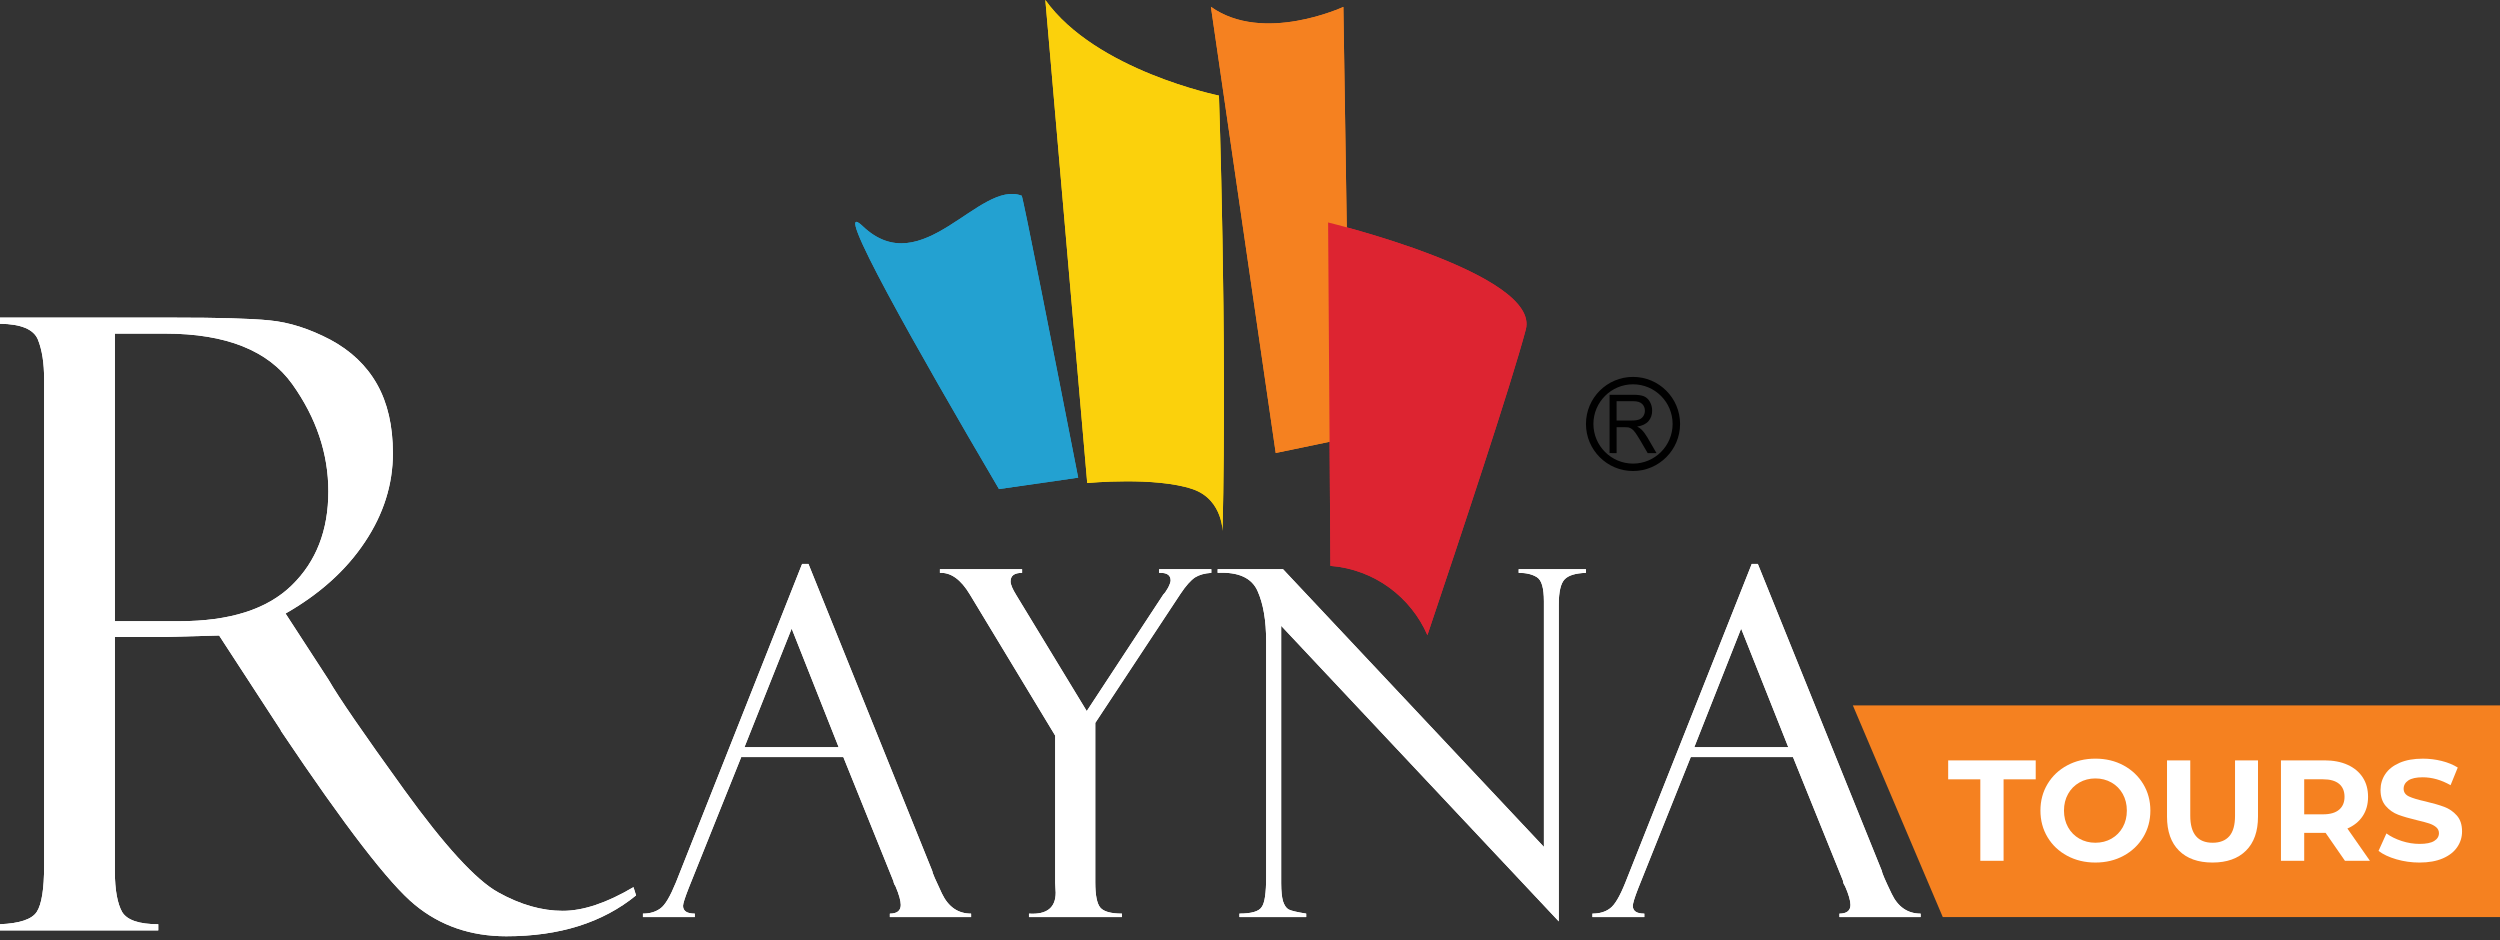 <?xml version="1.0" encoding="utf-8"?>
<!-- Generator: Adobe Illustrator 16.0.0, SVG Export Plug-In . SVG Version: 6.00 Build 0)  -->
<!DOCTYPE svg PUBLIC "-//W3C//DTD SVG 1.1//EN" "http://www.w3.org/Graphics/SVG/1.1/DTD/svg11.dtd">
<svg version="1.1" id="Layer_1" xmlns="http://www.w3.org/2000/svg" xmlns:xlink="http://www.w3.org/1999/xlink" x="0px" y="0px"
	 width="262.685px" height="98.777px" viewBox="0 0 262.685 98.777" enable-background="new 0 0 262.685 98.777"
	 xml:space="preserve">
<rect x="0" y="0" width="262.685" height="98.777" fill="#333333" stroke="none"/>
<polygon fill="#F58120" points="262.685,96.359 204.135,96.359 194.686,74.117 262.685,74.117 "/>
<g>
	<path fill="#FFFFFF" d="M208.08,81.885h-3.377v-1.99h9.198v1.99h-3.377v8.564h-2.443L208.08,81.885L208.08,81.885z"/>
	<path fill="#FFFFFF" d="M217.21,89.922c-0.88-0.472-1.568-1.123-2.066-1.953c-0.498-0.828-0.747-1.762-0.747-2.797
		c0-1.036,0.249-1.968,0.747-2.797s1.186-1.479,2.066-1.953c0.879-0.472,1.867-0.708,2.963-0.708c1.096,0,2.081,0.236,2.955,0.708
		c0.875,0.474,1.563,1.124,2.066,1.953c0.502,0.83,0.754,1.763,0.754,2.797c0,1.035-0.251,1.969-0.754,2.797
		c-0.502,0.83-1.191,1.48-2.066,1.953c-0.875,0.474-1.859,0.709-2.955,0.709C219.077,90.631,218.09,90.395,217.21,89.922z
		 M221.862,88.12c0.503-0.287,0.897-0.686,1.184-1.199c0.286-0.513,0.43-1.096,0.43-1.749c0-0.652-0.144-1.236-0.43-1.75
		c-0.287-0.513-0.681-0.912-1.184-1.198c-0.502-0.286-1.065-0.431-1.688-0.431c-0.624,0-1.187,0.145-1.689,0.431
		c-0.503,0.286-0.897,0.686-1.184,1.198c-0.287,0.514-0.43,1.097-0.43,1.75c0,0.654,0.143,1.236,0.43,1.749
		c0.287,0.514,0.681,0.912,1.184,1.199c0.502,0.287,1.065,0.43,1.689,0.43C220.796,88.55,221.359,88.407,221.862,88.12z"/>
	<path fill="#FFFFFF" d="M228.956,89.379c-0.839-0.834-1.259-2.024-1.259-3.572v-5.911h2.443v5.819c0,1.891,0.784,2.835,2.352,2.835
		c0.764,0,1.347-0.229,1.749-0.686c0.402-0.457,0.603-1.174,0.603-2.149v-5.819h2.413v5.911c0,1.548-0.419,2.738-1.259,3.572
		c-0.839,0.835-2.013,1.252-3.521,1.252C230.969,90.631,229.795,90.214,228.956,89.379z"/>
	<path fill="#FFFFFF" d="M246.395,90.45l-2.036-2.94h-0.121h-2.126v2.94h-2.443V79.895h4.569c0.935,0,1.747,0.155,2.435,0.468
		c0.688,0.312,1.219,0.754,1.591,1.327c0.372,0.573,0.558,1.251,0.558,2.036c0,0.784-0.188,1.46-0.565,2.027
		c-0.377,0.568-0.912,1.002-1.606,1.305l2.367,3.393L246.395,90.45L246.395,90.45z M245.776,82.36
		c-0.382-0.316-0.94-0.476-1.674-0.476h-1.99v3.68h1.99c0.734,0,1.292-0.161,1.674-0.483c0.382-0.321,0.573-0.773,0.573-1.356
		C246.349,83.132,246.158,82.677,245.776,82.36z"/>
	<path fill="#FFFFFF" d="M251.799,90.292c-0.778-0.226-1.404-0.521-1.877-0.882l0.83-1.839c0.453,0.332,0.99,0.598,1.613,0.799
		s1.246,0.302,1.869,0.302c0.694,0,1.207-0.103,1.538-0.309c0.332-0.206,0.498-0.48,0.498-0.822c0-0.251-0.099-0.46-0.294-0.626
		s-0.447-0.299-0.754-0.398c-0.307-0.101-0.723-0.211-1.244-0.332c-0.805-0.191-1.463-0.383-1.977-0.573
		c-0.512-0.191-0.951-0.498-1.318-0.92s-0.551-0.985-0.551-1.688c0-0.612,0.166-1.169,0.498-1.667s0.832-0.892,1.5-1.184
		c0.67-0.292,1.486-0.438,2.451-0.438c0.674,0,1.332,0.081,1.976,0.241s1.206,0.393,1.688,0.693l-0.754,1.854
		c-0.976-0.553-1.951-0.83-2.926-0.83c-0.684,0-1.188,0.111-1.516,0.332c-0.326,0.222-0.49,0.514-0.49,0.875
		c0,0.362,0.188,0.632,0.564,0.808s0.953,0.349,1.728,0.52c0.806,0.191,1.463,0.382,1.976,0.573
		c0.514,0.191,0.953,0.493,1.319,0.905c0.367,0.412,0.552,0.97,0.552,1.673c0,0.604-0.17,1.154-0.507,1.65
		c-0.337,0.497-0.842,0.893-1.515,1.185c-0.674,0.292-1.493,0.438-2.459,0.438C253.385,90.631,252.579,90.518,251.799,90.292z"/>
</g>
<g>
	<path d="M171.587,49.493c-2.729,0-4.944-2.22-4.944-4.946c0-2.729,2.215-4.945,4.944-4.945c2.726,0,4.946,2.216,4.946,4.945
		C176.533,47.272,174.313,49.493,171.587,49.493 M171.587,40.381c-2.294,0-4.161,1.871-4.161,4.165s1.867,4.166,4.161,4.166
		c2.3,0,4.161-1.871,4.161-4.166C175.748,42.252,173.887,40.381,171.587,40.381"/>
	<path d="M169.123,47.608V41.48h2.479c0.5,0,0.879,0.052,1.136,0.161c0.262,0.113,0.469,0.306,0.626,0.589
		c0.157,0.278,0.233,0.584,0.233,0.925c0,0.432-0.128,0.803-0.388,1.099c-0.257,0.296-0.656,0.488-1.188,0.567
		c0.196,0.104,0.345,0.201,0.447,0.305c0.216,0.214,0.425,0.489,0.615,0.813l0.971,1.67h-0.929l-0.741-1.273
		c-0.218-0.367-0.401-0.649-0.534-0.846c-0.14-0.196-0.269-0.332-0.377-0.41c-0.109-0.074-0.223-0.131-0.345-0.166
		c-0.079-0.013-0.216-0.025-0.408-0.025h-0.857v2.722L169.123,47.608L169.123,47.608z M169.862,44.185h1.594
		c0.335,0,0.602-0.039,0.793-0.113c0.188-0.079,0.332-0.201,0.434-0.367c0.101-0.17,0.153-0.353,0.153-0.549
		c0-0.292-0.103-0.528-0.292-0.715c-0.194-0.188-0.493-0.283-0.909-0.283h-1.773V44.185z"/>
</g>
<path fill="#FFFFFF" d="M88.613,79.55H77.884l-5.535,13.799c-0.382,0.984-0.58,1.593-0.58,1.829c0,0.544,0.41,0.82,1.236,0.82v0.362
	h-5.45v-0.362c0.726,0,1.325-0.177,1.832-0.543c0.498-0.347,1.036-1.271,1.642-2.755l13.252-33.447h0.665l13.021,32.291
	c0,0.171,0.341,0.945,1.007,2.35c0.676,1.401,1.69,2.106,3.064,2.106v0.362H93.5V96c0.768,0,1.149-0.323,1.149-0.92
	c0-0.412-0.179-1.086-0.563-1.98c-0.065-0.071-0.114-0.182-0.172-0.333c-0.022-0.155-0.059-0.251-0.068-0.251L88.613,79.55z
	 M78.222,78.514h9.901l-4.939-12.466L78.222,78.514z"/>
<path fill="#FFFFFF" d="M121.789,59.81h5.49v0.382c-0.701,0.046-1.257,0.196-1.712,0.478c-0.446,0.303-0.963,0.87-1.548,1.755
	l-8.933,13.531v16.753c0,1.349,0.176,2.232,0.528,2.655c0.35,0.417,1.122,0.634,2.267,0.634v0.362h-9.763v-0.362
	c1.872,0.12,2.808-0.624,2.808-2.203l-0.053-1.051V77.293l-8.967-14.833c-0.938-1.568-1.991-2.322-3.146-2.268V59.81h8.636v0.382
	c-0.824,0-1.212,0.296-1.212,0.905c0,0.316,0.207,0.801,0.617,1.463l7.388,12.157l8.051-12.258c0.148-0.131,0.303-0.372,0.504-0.714
	c0.179-0.362,0.26-0.607,0.26-0.744c0-0.548-0.358-0.81-1.069-0.81h-0.146L121.789,59.81L121.789,59.81z"/>
<path fill="#FFFFFF" d="M159.573,59.81h7.067v0.382c-1.074,0.031-1.82,0.257-2.228,0.669c-0.417,0.427-0.626,1.312-0.626,2.669
	v33.282l-29.167-31.055v27.036c0,0.851,0.072,1.494,0.193,1.906c0.143,0.417,0.322,0.705,0.579,0.855
	c0.255,0.141,0.872,0.286,1.857,0.442v0.362h-7.015v-0.362c1.252,0,2.044-0.23,2.331-0.68c0.334-0.447,0.476-1.508,0.476-3.192
	V67.396c0-2.172-0.294-3.941-0.908-5.31c-0.611-1.362-2.003-2.006-4.188-1.896V59.81h6.869l27.411,29.179v-25.81
	c0-1.385-0.237-2.233-0.742-2.535c-0.506-0.316-1.134-0.453-1.908-0.453L159.573,59.81L159.573,59.81z"/>
<path fill="#FFFFFF" d="M188.398,79.55h-10.745l-5.524,13.799c-0.386,0.984-0.563,1.593-0.563,1.829c0,0.544,0.391,0.82,1.209,0.82
	v0.362h-5.451v-0.362c0.735,0,1.352-0.177,1.838-0.543c0.499-0.347,1.044-1.271,1.635-2.755l13.268-33.447h0.636l13.045,32.291
	c0,0.171,0.333,0.945,1.009,2.35c0.661,1.401,1.694,2.106,3.052,2.106v0.362h-8.528V96c0.772,0,1.159-0.323,1.159-0.92
	c0-0.412-0.184-1.086-0.576-1.98c-0.071-0.071-0.116-0.182-0.175-0.333c-0.021-0.155-0.048-0.251-0.048-0.251L188.398,79.55z
	 M178.023,78.514h9.882l-4.957-12.466L178.023,78.514z"/>
<path fill="#FFFFFF" d="M0,34.02v-0.647h18.272c4.658,0,8.008,0.085,10.053,0.291c2.089,0.201,4.194,0.884,6.377,2.026
	c2.168,1.161,3.816,2.726,4.922,4.695c1.099,1.952,1.66,4.37,1.66,7.241c0,3.263-0.973,6.38-2.95,9.337
	c-1.977,2.972-4.754,5.46-8.332,7.502l4.542,6.994c0.999,1.75,3.624,5.576,7.9,11.495c4.271,5.917,7.56,9.508,9.897,10.806
	c2.342,1.307,4.599,1.945,6.789,1.945c2.157,0,4.627-0.834,7.431-2.488l0.271,0.865c-3.507,2.866-8.054,4.294-13.637,4.294
	c-3.731,0-6.939-1.106-9.61-3.31c-2.695-2.207-7.345-8.255-13.994-18.166c-0.06-0.062-0.092-0.121-0.092-0.181l-6.476-9.945
	l-5.728,0.156H12.07v24.637c0,1.976,0.279,3.395,0.767,4.265c0.526,0.854,1.787,1.281,3.793,1.281v0.645H0v-0.645
	c2.074-0.085,3.367-0.522,3.869-1.308C4.375,95.017,4.635,93.409,4.635,91V39.828c0-1.659-0.208-3.042-0.652-4.147
	C3.548,34.613,2.218,34.041,0,34.02 M12.07,35.052v30.22h6.75c5.32,0,9.247-1.242,11.844-3.776c2.555-2.49,3.837-5.771,3.837-9.86
	c0-3.963-1.259-7.718-3.783-11.264c-2.522-3.54-6.972-5.319-13.343-5.319H12.07z"/>
<g>
	<path fill="#FBD10C" d="M109.839,0l4.4,50.754c0,0,7.165-0.694,11.093,0.648c3.315,1.136,3.117,4.853,3.128,4.358
		c0.481-20.801-0.38-45.715-0.38-45.715S115.139,7.417,109.839,0"/>
	<path fill="#F58120" d="M127.234,0.714l6.811,46.883l7.806-1.624l-0.697-45.249C141.154,0.724,132.745,4.641,127.234,0.714"/>
	<path fill="#23A1D1" d="M113.289,50.19c-2.715-13.872-5.729-29.133-5.933-29.625c-4.467-1.721-10.453,9.161-16.706,3.198
		c-3.563-3.38,5.689,12.933,14.317,27.625L113.289,50.19z"/>
	<path fill="#DD2431" d="M139.55,23.376c0,0,22.326,5.4,20.771,11.252c-1.489,5.632-6.911,21.918-10.337,32.109
		c-1.733-3.982-5.551-6.908-10.193-7.28L139.55,23.376z"/>
	<path fill="#FBD10C" d="M109.839,0l4.4,50.754c0,0,7.165-0.694,11.093,0.648c3.315,1.136,3.117,4.853,3.128,4.358
		c0.481-20.801-0.38-45.715-0.38-45.715S115.139,7.417,109.839,0"/>
	<path fill="#F58120" d="M127.234,0.714l6.811,46.883l7.806-1.624l-0.697-45.249C141.154,0.724,132.745,4.641,127.234,0.714"/>
	<path fill="#23A1D1" d="M113.289,50.19c-2.715-13.872-5.729-29.133-5.933-29.625c-4.467-1.721-10.453,9.161-16.706,3.198
		c-3.563-3.38,5.689,12.933,14.317,27.625L113.289,50.19z"/>
	<path fill="#DD2431" d="M139.55,23.376c0,0,22.326,5.4,20.771,11.252c-1.489,5.632-6.911,21.918-10.337,32.109
		c-1.733-3.982-5.551-6.908-10.193-7.28L139.55,23.376z"/>
</g>
<path fill="#FFFFFF" d="M88.613,79.55H77.884l-5.535,13.799c-0.382,0.984-0.58,1.593-0.58,1.829c0,0.544,0.41,0.82,1.236,0.82v0.362
	h-5.45v-0.362c0.726,0,1.325-0.177,1.832-0.543c0.498-0.347,1.036-1.271,1.642-2.755l13.252-33.447h0.665l13.021,32.291
	c0,0.171,0.341,0.945,1.007,2.35c0.676,1.401,1.69,2.106,3.064,2.106v0.362H93.5V96c0.768,0,1.149-0.323,1.149-0.92
	c0-0.412-0.179-1.086-0.563-1.98c-0.065-0.071-0.114-0.182-0.172-0.333c-0.022-0.155-0.059-0.251-0.068-0.251L88.613,79.55z
	 M78.222,78.514h9.901l-4.939-12.466L78.222,78.514z"/>
<path fill="#FFFFFF" d="M121.789,59.81h5.49v0.382c-0.701,0.046-1.257,0.196-1.712,0.478c-0.446,0.303-0.963,0.87-1.548,1.755
	l-8.933,13.531v16.753c0,1.349,0.176,2.232,0.528,2.655c0.35,0.417,1.122,0.634,2.267,0.634v0.362h-9.763v-0.362
	c1.872,0.12,2.808-0.624,2.808-2.203l-0.053-1.051V77.293l-8.967-14.833c-0.938-1.568-1.991-2.322-3.146-2.268V59.81h8.636v0.382
	c-0.824,0-1.212,0.296-1.212,0.905c0,0.316,0.207,0.801,0.617,1.463l7.388,12.157l8.051-12.258c0.148-0.131,0.303-0.372,0.504-0.714
	c0.179-0.362,0.26-0.607,0.26-0.744c0-0.548-0.358-0.81-1.069-0.81h-0.146L121.789,59.81L121.789,59.81z"/>
<path fill="#FFFFFF" d="M159.573,59.81h7.067v0.382c-1.074,0.031-1.82,0.257-2.228,0.669c-0.417,0.427-0.626,1.312-0.626,2.669
	v33.282l-29.167-31.055v27.036c0,0.851,0.072,1.494,0.193,1.906c0.143,0.417,0.322,0.705,0.579,0.855
	c0.255,0.141,0.872,0.286,1.857,0.442v0.362h-7.015v-0.362c1.252,0,2.044-0.23,2.331-0.68c0.334-0.447,0.476-1.508,0.476-3.192
	V67.396c0-2.172-0.294-3.941-0.908-5.31c-0.611-1.362-2.003-2.006-4.188-1.896V59.81h6.869l27.411,29.179v-25.81
	c0-1.385-0.237-2.233-0.742-2.535c-0.506-0.316-1.134-0.453-1.908-0.453L159.573,59.81L159.573,59.81z"/>
<path fill="#FFFFFF" d="M188.398,79.55h-10.745l-5.524,13.799c-0.386,0.984-0.563,1.593-0.563,1.829c0,0.544,0.391,0.82,1.209,0.82
	v0.362h-5.451v-0.362c0.735,0,1.352-0.177,1.838-0.543c0.499-0.347,1.044-1.271,1.635-2.755l13.268-33.447h0.636l13.045,32.291
	c0,0.171,0.333,0.945,1.009,2.35c0.661,1.401,1.694,2.106,3.052,2.106v0.362h-8.528V96c0.772,0,1.159-0.323,1.159-0.92
	c0-0.412-0.184-1.086-0.576-1.98c-0.071-0.071-0.116-0.182-0.175-0.333c-0.021-0.155-0.048-0.251-0.048-0.251L188.398,79.55z
	 M178.023,78.514h9.882l-4.957-12.466L178.023,78.514z"/>
<path fill="#FFFFFF" d="M0,34.02v-0.647h18.272c4.658,0,8.008,0.085,10.053,0.291c2.089,0.201,4.194,0.884,6.377,2.026
	c2.168,1.161,3.816,2.726,4.922,4.695c1.099,1.952,1.66,4.37,1.66,7.241c0,3.263-0.973,6.38-2.95,9.337
	c-1.977,2.972-4.754,5.46-8.332,7.502l4.542,6.994c0.999,1.75,3.624,5.576,7.9,11.495c4.271,5.917,7.56,9.508,9.897,10.806
	c2.342,1.307,4.599,1.945,6.789,1.945c2.157,0,4.627-0.834,7.431-2.488l0.271,0.865c-3.507,2.866-8.054,4.294-13.637,4.294
	c-3.731,0-6.939-1.106-9.61-3.31c-2.695-2.207-7.345-8.255-13.994-18.166c-0.06-0.062-0.092-0.121-0.092-0.181l-6.476-9.945
	l-5.728,0.156H12.07v24.637c0,1.976,0.279,3.395,0.767,4.265c0.526,0.854,1.787,1.281,3.793,1.281v0.645H0v-0.645
	c2.074-0.085,3.367-0.522,3.869-1.308C4.375,95.017,4.635,93.409,4.635,91V39.828c0-1.659-0.208-3.042-0.652-4.147
	C3.548,34.613,2.218,34.041,0,34.02 M12.07,35.052v30.22h6.75c5.32,0,9.247-1.242,11.844-3.776c2.555-2.49,3.837-5.771,3.837-9.86
	c0-3.963-1.259-7.718-3.783-11.264c-2.522-3.54-6.972-5.319-13.343-5.319H12.07z"/>
</svg>
